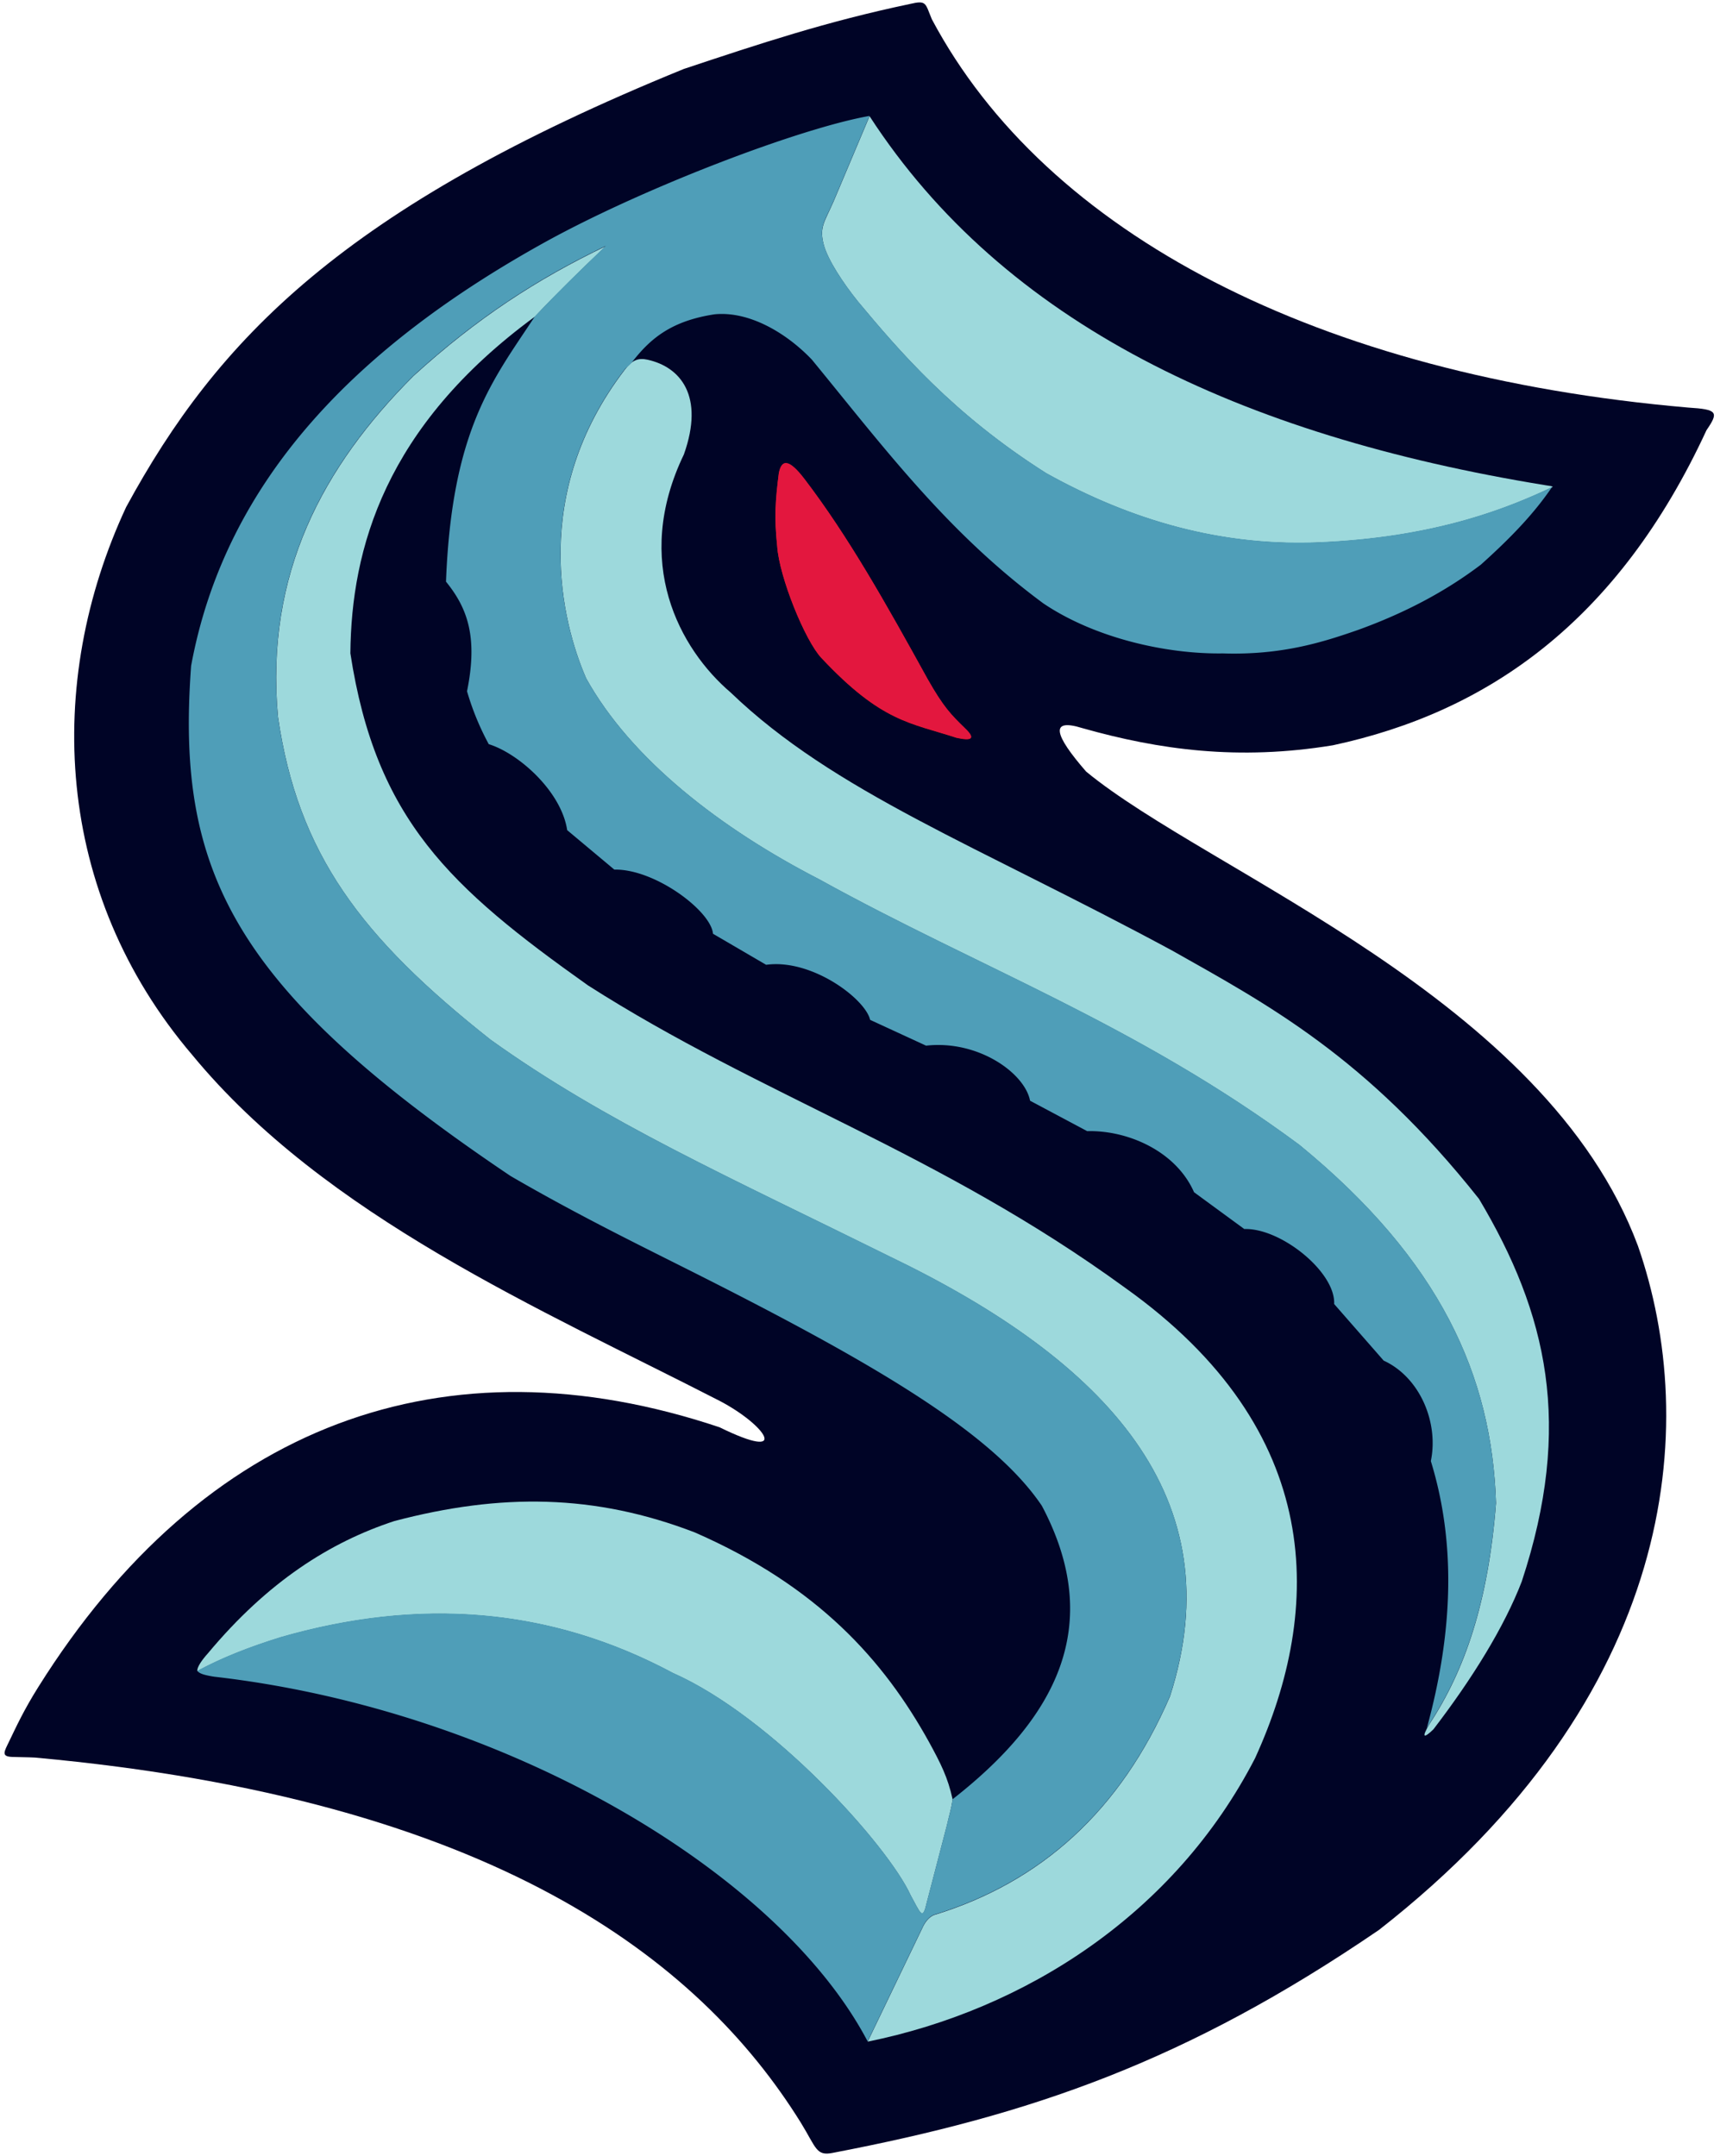 <svg height="2500" viewBox="-.407 -.279 197.666 248.117" width="1994" xmlns="http://www.w3.org/2000/svg"><g fill-rule="evenodd"><path d="m104.168.178c1.953-.457 1.744-.095 2.528 1.767 13.133 24.676 44.414 40.979 87.008 44.673 3.394.213 3.555.509 2.117 2.605-10.206 22.074-25.241 32.446-42.985 36.255-10.858 1.784-19.978.53-28.827-1.974-3.824-1.193-3.212.81.435 5.001 14.133 11.649 52.855 26.038 63.488 54.574 7.176 20.637 4.626 51.801-29.787 78.708-22.246 15.193-40.072 21.288-62.836 25.656-1.939.395-1.893-.546-3.696-3.479-11.712-18.839-35.461-37.205-88.112-42.004-.742-.043-2.2-.05-2.676-.076-1.232-.066-.867-.601-.297-1.784.821-1.705 1.698-3.618 3.352-6.252 18.991-30.304 46.77-40.482 78.383-29.896 8.268 4.059 5.385-.229 0-3.044-20.547-10.545-45.333-21.199-60.661-39.789-15.908-18.662-17.031-42.833-7.61-63.053 10.505-19.317 24.991-34.457 64.167-50.413 8.806-2.928 16.36-5.447 26.009-7.474z" fill="#000426"/><path d="m92.024 54.837c5.055 6.613 9.421 14.403 14.187 23.046 1.824 3.217 2.694 4.094 4.295 5.654 1.287 1.222.74 1.468-.979 1.087-5.28-1.732-8.578-1.766-15.532-9.173-1.886-1.983-4.863-9.34-5.096-12.868-.349-3.3-.209-5.29.19-8.398.335-1.701 1.232-1.566 2.935.652z" fill="#ed1c24"/><g fill="#9dd9dc"><path d="m99.526 13.091c15.443 23.801 42.546 36.732 77.785 42.467 1.016.165 1.083.086.103.54-6.023 2.795-13.929 5.446-25.595 6.023-11.699.609-22.232-2.519-31.959-7.934-10.728-6.79-16.969-14.131-21.665-19.758-1.712-2.126-3.486-4.807-3.948-6.574-.523-2.003.099-2.577 1.148-4.98zm-76.153 176.904c6.919-8.306 14.117-12.836 21.471-15.248 12.256-3.229 23.074-3.12 34.57 1.305 14.185 6.2 21.767 14.743 26.961 24.134 1.32 2.416 2.167 4.068 2.709 6.598-.149 1.037-.388 1.783-.671 3.023l-2.364 9.077c-.425 1.877-.713.893-1.794-1.062-2.596-5.71-15.916-20.517-27.341-25.573-14.291-7.656-29.375-8.652-45.116-4.131-3.539 1.098-6.801 2.362-9.615 3.897-.081-.448.6-1.368 1.19-2.02z"/><path d="m105.712 221.337c.34-.648.745-1.037 1.194-1.248 12.34-3.764 21.508-12.011 27.191-25.183 7.307-22.765-7.155-38.502-32.219-50.574-18.425-9.129-32.753-15.496-45.948-24.958-14.905-11.771-22.179-21.401-24.47-37.169-1.492-16.497 5.189-28.808 15.585-39.216 7.334-6.681 14.252-11.157 22.132-14.941-2.896 2.757-5.676 5.477-8.135 8.09-17.289 12.667-21.148 26.755-21.252 38.758 2.93 19.129 11.473 26.947 27.34 38.212 19.967 12.756 40.385 19.189 61.766 34.771 23.119 16.452 22.849 36.943 14.985 54.156-9.253 17.941-26.436 28.93-44.572 32.614l6.403-13.31z"/><path d="m74.005 41.118c3.735.831 6.562 4.138 4.158 10.894-5.967 12.388-.481 22.391 5.382 27.394 11.93 11.467 28.31 17.561 50.769 29.678 10.907 6.16 22.358 12.212 35.332 28.591 7.858 13.178 10.859 26.038 4.919 44.029-2.006 5.206-5.676 11.158-10.164 17.007-1.061 1.03-1.441 1.051-.462-.592 4.077-6.196 6.777-14.023 7.664-25.439-.471-14.604-6.378-27.903-22.612-41.202-18.735-13.879-36.817-20.366-55.226-30.548-11.377-5.853-21.665-13.81-26.852-23.156-2.822-6.493-6.492-21.221 4.438-35.497.853-1.115 1.543-1.408 2.655-1.16z"/></g><path d="m92.021 54.809c5.055 6.613 9.421 14.403 14.187 23.046 1.824 3.217 2.694 4.094 4.295 5.654 1.287 1.222.74 1.468-.979 1.087-5.28-1.732-8.578-1.766-15.532-9.173-1.886-1.983-4.863-9.34-5.096-12.868-.349-3.3-.209-5.29.19-8.398.335-1.701 1.232-1.566 2.935.652z" fill="#e3173e"/><path d="m61.038 36.11c2.459-2.613 5.239-5.332 8.135-8.09-7.879 3.784-14.798 8.26-22.132 14.941-10.396 10.408-17.077 22.719-15.585 39.216 2.291 15.768 9.564 25.397 24.47 37.168 13.196 9.461 27.523 15.829 45.948 24.958 25.064 12.072 39.526 27.809 32.219 50.574-5.683 13.172-14.851 21.419-27.191 25.183-.449.211-.854.6-1.194 1.248l-6.403 13.31c-10.203-19.414-41.608-38.12-75.194-41.965-1.114-.178-1.676-.347-1.931-.668 2.814-1.534 6.076-2.799 9.615-3.897 15.741-4.52 30.824-3.524 45.116 4.131 11.426 5.056 24.746 19.863 27.341 25.573 1.081 1.955 1.369 2.939 1.794 1.061l2.364-9.077c.284-1.24.523-1.986.671-3.023 11.796-9.224 17.612-19.898 10.27-33.762-5.512-8.195-18.679-16.043-38.858-26.249-6.669-3.373-14.158-6.983-22.281-11.707-32.134-21.625-38.494-35.196-36.745-58.705 3.972-21.519 19.272-36.91 40.929-48.862 11.424-6.269 29.184-13.01 37.126-14.409l-4.131 9.784c-1.05 2.402-1.672 2.977-1.148 4.979.462 1.767 2.236 4.448 3.948 6.574 4.696 5.628 10.937 12.969 21.665 19.758 9.727 5.415 20.26 8.544 31.959 7.934 11.666-.577 19.571-3.228 25.595-6.023.258-.115.482-.23.693-.386-2.123 3.169-4.925 6.039-8.243 9.017-4.058 3.076-8.715 5.552-14.133 7.51-3.985 1.388-8.735 2.917-15.546 2.701-6.509.096-14.727-1.756-20.656-5.753-11.049-8.155-18.299-17.885-26.635-28.048-2.876-3.022-7.169-5.615-11.197-5.218-4.908.749-7.34 2.73-9.456 5.456-.277.382-.601.547-.891.901-10.93 14.276-7.26 29.004-4.438 35.497 5.187 9.346 15.475 17.302 26.852 23.156 18.408 10.183 36.491 16.669 55.226 30.548 16.234 13.299 22.141 26.598 22.612 41.202-.888 11.415-3.587 19.243-7.664 25.439-.092.154-.235.412-.304.537 3.076-11.21 3.352-21.434.476-30.78.92-4.463-1.27-9.653-5.427-11.561l-5.699-6.513c.173-3.677-6.134-8.764-10.34-8.629l-5.78-4.234c-2.104-4.783-7.707-7.153-12.293-7.028l-6.574-3.502c-.614-3.19-5.969-7.006-11.967-6.336l-6.435-2.968c-.56-2.431-6.729-7.061-11.966-6.336l-6.115-3.573c-.217-2.623-6.684-7.472-11.351-7.381l-5.425-4.54c-.673-4.465-5.58-8.83-9.023-9.893a30.824 30.824 0 0 1 -2.5-6.088c1.28-6.272.027-9.598-2.419-12.611.673-17.626 5.455-23.265 10.246-30.549z" fill="#4f9eb8"/></g></svg>